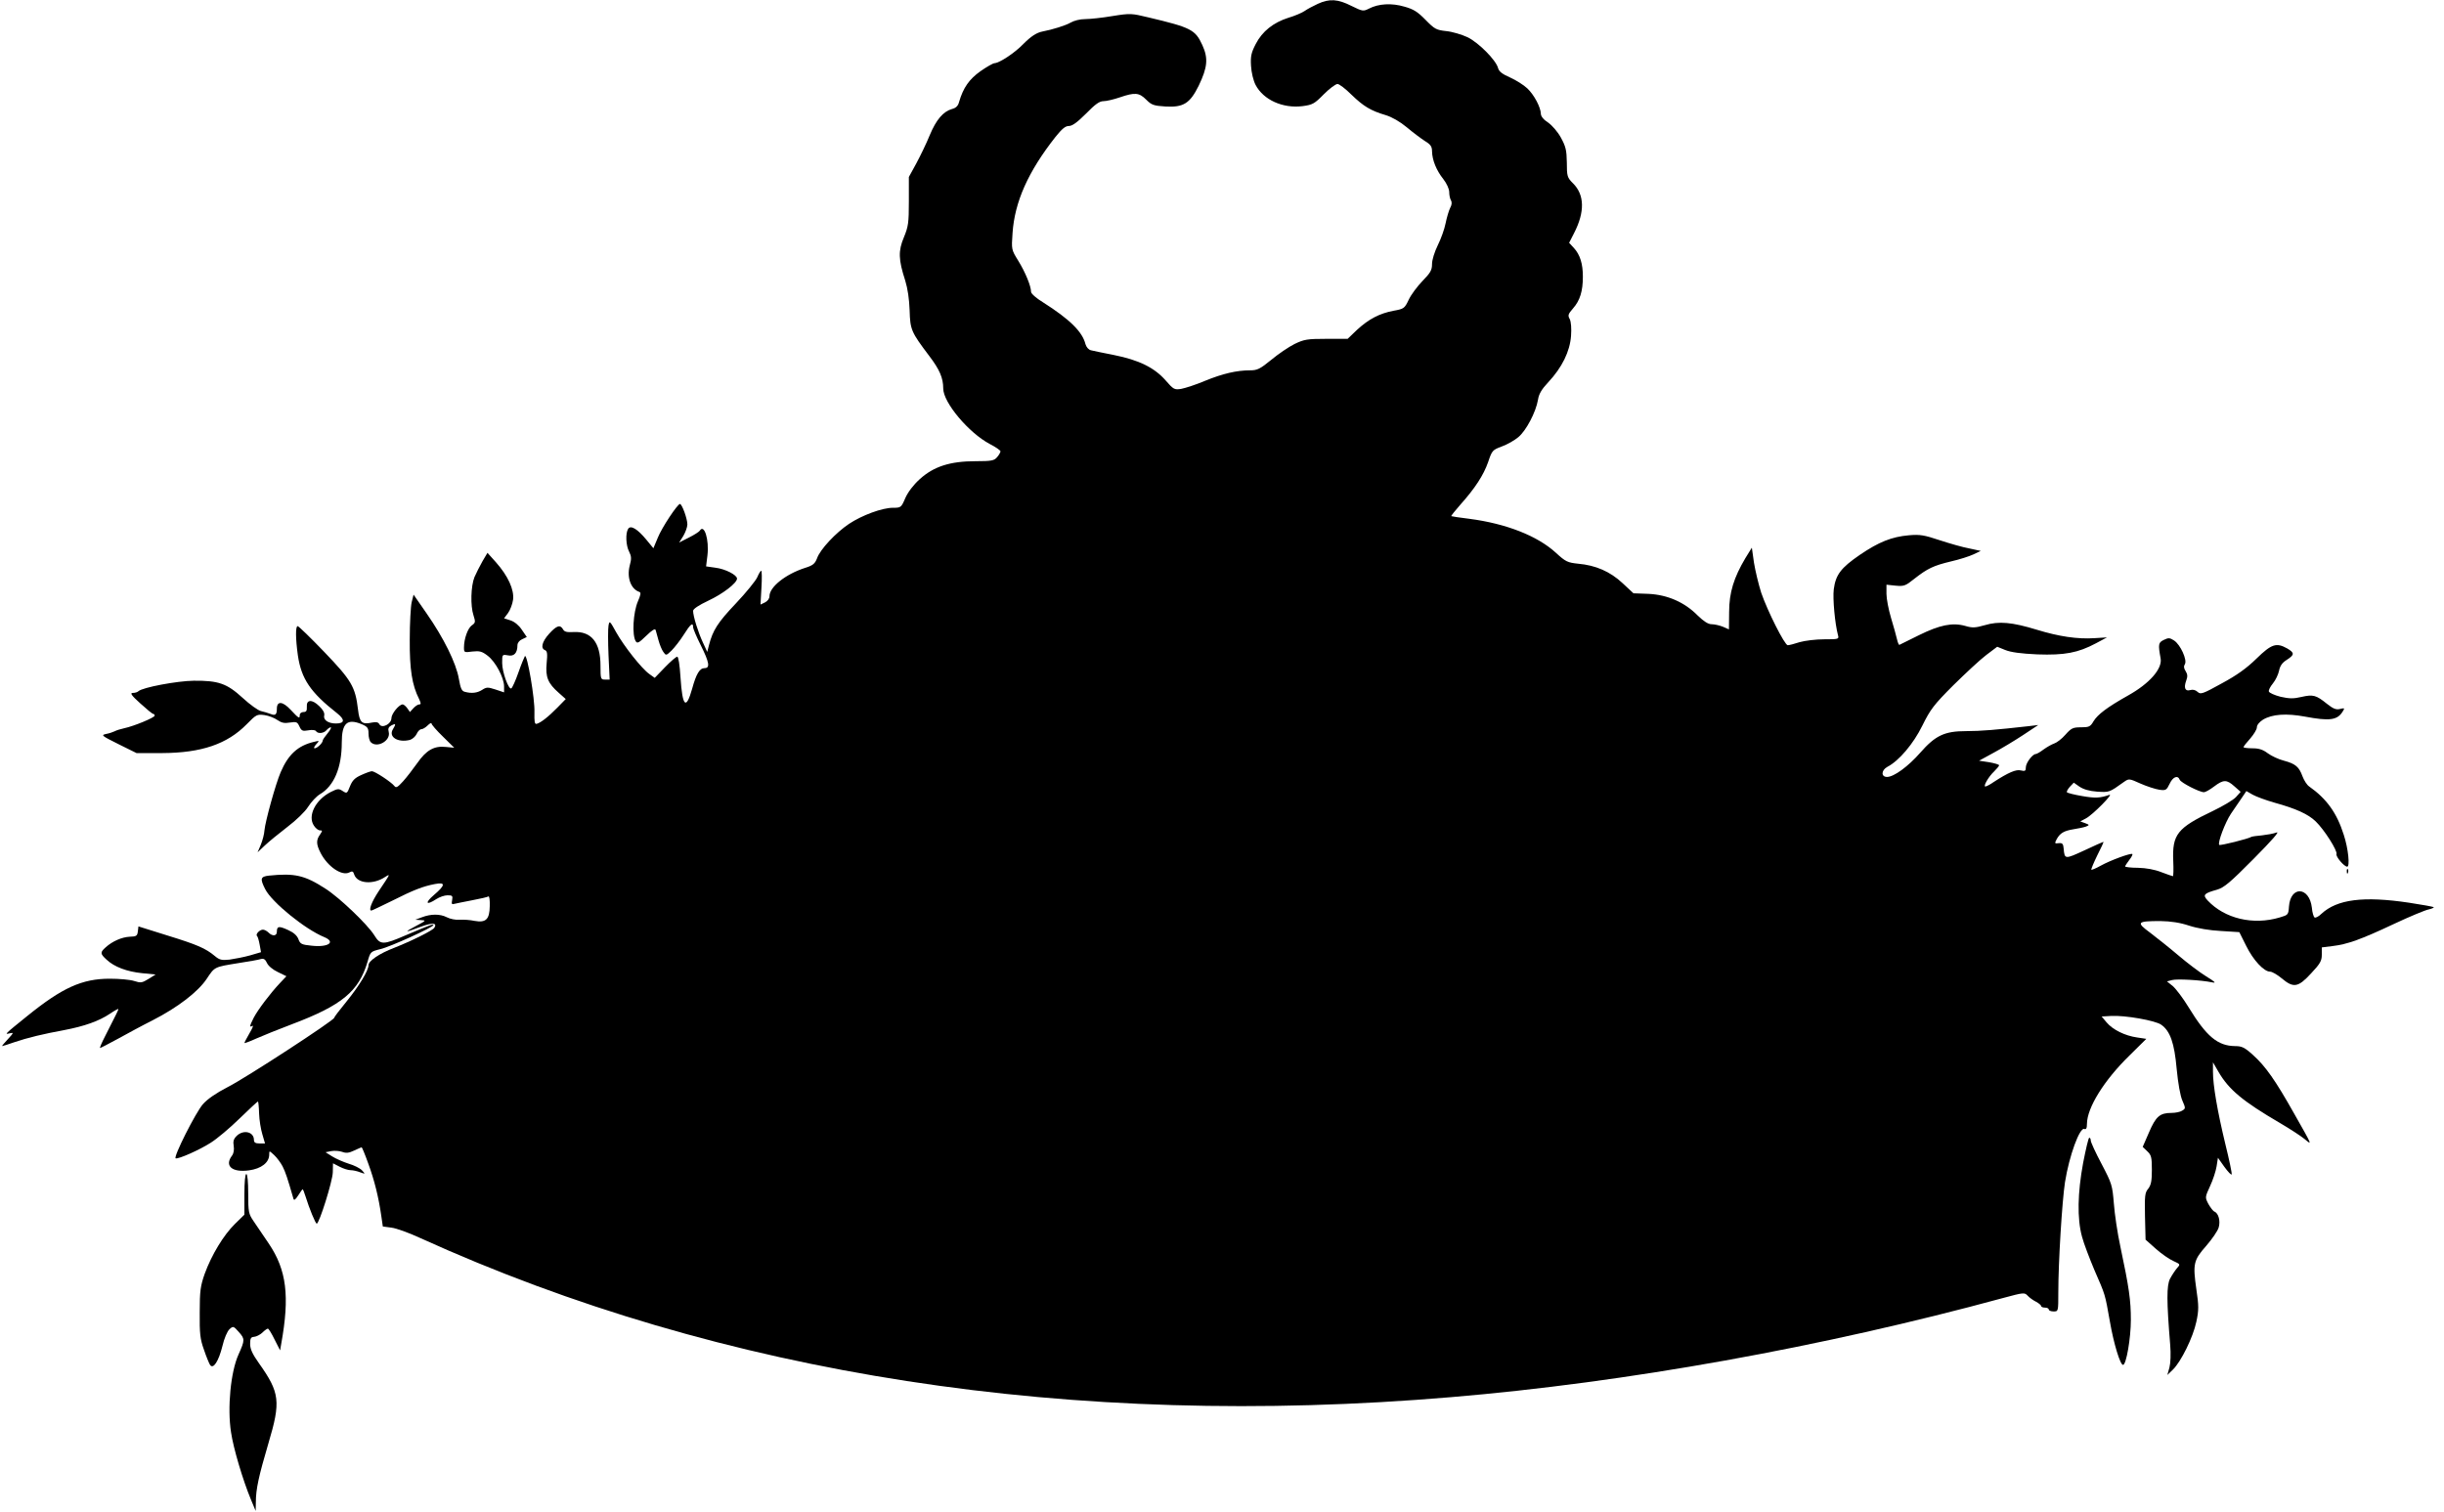 <?xml version="1.0" standalone="no"?>
<!DOCTYPE svg PUBLIC "-//W3C//DTD SVG 20010904//EN"
 "http://www.w3.org/TR/2001/REC-SVG-20010904/DTD/svg10.dtd">
<svg version="1.0" xmlns="http://www.w3.org/2000/svg"
 width="1280pt" height="792pt" viewBox="0 0 1280 792"
 preserveAspectRatio="xMidYMid meet">
<g transform="translate(0,792) scale(0.1,-0.1)"
fill="#000000" stroke="none">
<path d="M6902 7900 c-24 -11 -56 -28 -70 -38 -15 -10 -53 -26 -84 -35 -79
-25 -137 -71 -171 -137 -24 -46 -28 -65 -25 -115 2 -35 12 -77 24 -100 41 -78
142 -124 246 -111 52 7 62 12 111 62 30 30 62 54 72 54 9 0 42 -25 73 -56 63
-61 101 -84 179 -107 33 -10 75 -34 111 -64 32 -27 75 -59 95 -72 30 -18 37
-29 37 -54 1 -46 23 -100 59 -145 18 -23 31 -52 31 -68 0 -16 4 -35 9 -43 6
-10 5 -24 -4 -40 -7 -14 -18 -51 -24 -81 -6 -31 -25 -83 -41 -115 -17 -35 -30
-76 -30 -98 0 -32 -8 -46 -50 -89 -27 -28 -60 -72 -72 -98 -22 -46 -25 -48
-80 -58 -73 -14 -129 -43 -191 -100 l-49 -47 -112 0 c-100 0 -116 -3 -166 -27
-30 -15 -85 -52 -122 -83 -59 -48 -73 -55 -111 -55 -70 0 -143 -17 -236 -55
-47 -20 -103 -38 -124 -42 -37 -6 -41 -3 -83 45 -58 66 -139 106 -269 132 -55
11 -110 22 -121 25 -13 3 -24 16 -29 32 -16 65 -82 130 -222 219 -35 21 -63
46 -63 55 0 30 -30 103 -67 163 -36 58 -36 59 -30 145 11 163 81 321 225 504
34 42 51 57 70 57 18 0 44 19 90 65 48 49 70 65 91 65 15 0 54 9 86 20 79 27
101 25 138 -12 28 -28 39 -32 102 -36 93 -5 127 16 173 109 46 96 51 143 19
213 -37 81 -60 92 -283 145 -87 21 -94 22 -187 7 -53 -9 -118 -16 -143 -16
-28 0 -59 -8 -78 -19 -24 -14 -93 -36 -146 -46 -31 -6 -60 -25 -99 -64 -46
-48 -125 -100 -152 -102 -8 0 -41 -19 -74 -42 -59 -42 -90 -86 -112 -161 -5
-21 -17 -32 -37 -37 -46 -13 -83 -56 -117 -138 -17 -42 -49 -108 -70 -147
l-39 -71 0 -127 c0 -114 -3 -133 -26 -189 -30 -71 -29 -116 7 -227 13 -42 21
-98 23 -156 3 -102 8 -113 103 -239 54 -71 73 -115 73 -170 0 -74 134 -233
244 -291 31 -16 56 -33 56 -39 -1 -5 -8 -19 -18 -30 -15 -18 -29 -21 -112 -21
-135 0 -220 -28 -293 -94 -34 -31 -62 -68 -76 -100 -21 -49 -23 -50 -64 -50
-57 0 -162 -39 -230 -84 -69 -46 -152 -134 -168 -181 -11 -28 -21 -37 -63 -50
-102 -33 -186 -100 -186 -148 0 -13 -10 -26 -24 -33 l-23 -11 5 89 c3 48 2 88
-1 88 -4 0 -13 -15 -21 -34 -8 -18 -58 -80 -112 -137 -95 -100 -121 -141 -141
-219 l-9 -35 -23 50 c-24 51 -51 137 -51 165 0 10 30 30 79 53 77 36 151 93
151 116 0 19 -62 51 -113 57 l-49 7 7 57 c10 83 -17 168 -40 130 -4 -6 -29
-22 -57 -36 l-51 -26 22 35 c11 19 21 46 21 60 0 29 -28 107 -39 107 -13 -1
-95 -124 -116 -177 l-23 -55 -37 45 c-47 57 -82 77 -95 57 -15 -23 -12 -88 5
-120 12 -24 13 -37 3 -73 -16 -63 6 -123 51 -138 9 -3 6 -17 -8 -49 -25 -58
-32 -178 -11 -210 8 -12 17 -7 54 29 32 31 47 40 50 30 2 -8 9 -32 15 -54 6
-22 17 -49 25 -60 14 -20 15 -20 43 7 16 16 45 53 64 83 35 56 49 67 49 40 0
-9 18 -51 40 -95 45 -90 50 -120 20 -120 -26 0 -44 -31 -65 -108 -32 -113 -51
-95 -61 60 -4 65 -11 108 -17 108 -6 0 -35 -25 -64 -55 l-54 -56 -28 20 c-41
29 -133 146 -174 219 -33 60 -35 62 -40 35 -3 -15 -3 -85 0 -155 l6 -128 -24
0 c-23 0 -24 3 -24 73 0 122 -48 181 -141 176 -35 -2 -48 1 -55 14 -15 26 -33
21 -73 -23 -38 -42 -46 -77 -21 -86 11 -5 13 -19 8 -68 -7 -73 7 -106 63 -155
l37 -33 -44 -45 c-48 -49 -88 -80 -109 -85 -10 -2 -12 12 -11 61 3 68 -38 307
-50 294 -3 -5 -19 -43 -34 -86 -15 -43 -32 -80 -37 -83 -14 -9 -48 85 -48 133
0 45 0 45 30 40 32 -7 50 12 50 53 0 12 10 25 24 31 l25 12 -26 38 c-15 23
-38 42 -59 49 l-34 11 21 28 c11 15 23 47 26 69 7 52 -26 125 -90 197 l-44 49
-26 -44 c-14 -25 -33 -62 -42 -83 -19 -47 -22 -150 -5 -201 11 -34 10 -39 -9
-52 -21 -15 -41 -70 -41 -116 0 -26 1 -27 44 -21 38 4 50 1 80 -22 41 -31 86
-115 86 -161 l0 -31 -45 15 c-40 13 -47 13 -70 -2 -25 -16 -55 -20 -91 -10
-16 4 -22 18 -31 69 -14 81 -79 213 -169 342 l-68 98 -10 -40 c-5 -22 -10
-110 -10 -195 -1 -157 12 -239 49 -312 10 -22 11 -28 1 -28 -7 0 -21 -9 -31
-20 l-18 -20 -14 20 c-8 11 -19 20 -24 20 -19 0 -59 -49 -59 -72 0 -31 -50
-56 -63 -32 -6 11 -17 13 -38 9 -54 -12 -66 0 -74 68 -14 119 -34 153 -176
301 -72 75 -135 136 -140 136 -12 0 -11 -67 1 -153 18 -123 66 -194 205 -303
43 -34 41 -54 -6 -54 -40 0 -67 19 -61 42 3 13 -6 30 -26 49 -38 37 -68 35
-65 -4 1 -21 -3 -27 -18 -27 -10 0 -19 -7 -19 -15 0 -22 -5 -19 -48 27 -42 45
-72 47 -72 5 0 -31 -8 -37 -33 -27 -12 5 -34 11 -50 15 -15 3 -58 34 -96 69
-83 76 -127 91 -256 90 -87 -1 -269 -35 -290 -55 -5 -5 -18 -9 -30 -9 -15 0
-7 -13 40 -55 33 -30 63 -55 68 -55 4 0 7 -4 7 -9 0 -10 -108 -55 -160 -66
-19 -4 -41 -11 -50 -16 -8 -4 -28 -11 -45 -14 -27 -6 -23 -9 65 -53 l95 -47
135 0 c205 1 340 47 442 151 50 51 54 53 93 48 22 -3 53 -15 68 -26 22 -15 37
-18 66 -13 34 5 38 3 49 -20 11 -24 17 -26 46 -21 20 4 37 2 41 -4 9 -15 41
-12 55 5 7 8 17 15 22 15 5 0 -2 -14 -16 -31 -14 -17 -26 -34 -26 -39 0 -12
-29 -40 -42 -40 -6 0 -3 9 8 21 18 20 18 20 -11 13 -85 -20 -135 -66 -175
-159 -27 -63 -81 -259 -85 -305 -1 -19 -10 -53 -19 -75 l-17 -40 38 36 c21 20
74 63 118 97 46 35 93 80 109 106 16 25 43 54 61 65 74 43 115 139 115 271 0
102 28 128 105 96 30 -13 35 -20 35 -48 0 -19 5 -39 12 -46 33 -33 105 8 94
53 -5 18 -1 27 14 35 23 12 25 8 8 -20 -25 -40 25 -72 89 -56 13 4 29 18 35
31 6 14 17 25 25 25 7 0 22 9 33 20 11 11 20 15 20 10 0 -6 27 -37 60 -69 l59
-58 -43 4 c-62 7 -103 -16 -151 -85 -22 -31 -55 -74 -74 -95 -28 -31 -37 -36
-45 -25 -16 21 -103 78 -118 78 -7 0 -32 -9 -56 -20 -34 -15 -47 -29 -59 -59
-15 -38 -16 -39 -38 -25 -21 14 -27 13 -63 -5 -80 -41 -122 -125 -88 -176 9
-14 23 -25 32 -25 14 0 13 -2 0 -22 -21 -29 -20 -51 3 -96 37 -72 112 -123
151 -102 15 8 20 6 25 -11 16 -48 99 -55 162 -13 29 18 29 19 -34 -75 -37 -56
-54 -101 -38 -101 3 0 51 23 108 51 113 57 162 76 225 88 57 11 55 -6 -6 -58
-49 -42 -40 -56 13 -21 17 11 43 20 59 20 25 0 28 -3 24 -25 -4 -20 -2 -24 11
-20 9 2 51 11 94 19 43 8 81 17 85 20 5 3 8 -20 7 -51 -1 -69 -20 -88 -80 -77
-22 5 -57 7 -78 6 -20 -2 -50 4 -67 13 -35 18 -83 18 -130 0 l-35 -13 30 -2
c28 -1 27 -3 -25 -30 -68 -36 -62 -37 23 -5 62 23 88 21 72 -5 -8 -14 -121
-70 -210 -105 -79 -30 -135 -69 -135 -91 0 -28 -49 -109 -114 -189 -36 -44
-66 -83 -66 -87 0 -13 -466 -317 -558 -363 -60 -31 -105 -62 -129 -89 -38 -43
-157 -279 -143 -284 14 -5 125 44 184 82 32 20 100 77 150 126 51 50 95 90 97
90 2 0 5 -28 6 -63 1 -34 9 -83 17 -109 l14 -48 -29 0 c-21 0 -29 5 -29 18 0
44 -56 56 -91 21 -16 -16 -19 -29 -15 -52 3 -20 0 -39 -9 -51 -41 -54 1 -89
89 -77 65 9 106 41 106 83 0 21 0 21 26 -3 14 -13 34 -40 44 -59 15 -30 25
-59 57 -170 3 -10 10 -5 25 18 11 17 21 32 23 32 2 0 9 -17 15 -37 20 -64 52
-143 59 -143 13 0 83 223 84 269 l1 47 35 -18 c19 -10 45 -18 57 -18 13 0 35
-5 50 -11 28 -10 28 -10 10 10 -10 11 -42 27 -70 35 -28 9 -67 26 -86 38 l-35
22 30 6 c17 3 42 1 57 -4 21 -8 36 -6 63 7 20 9 37 17 39 17 2 0 18 -38 35
-86 32 -87 54 -176 68 -274 l8 -55 45 -6 c25 -3 92 -27 150 -54 1583 -719
3415 -1002 5400 -834 918 77 1942 261 2893 520 104 28 110 29 126 12 9 -10 28
-24 44 -32 15 -8 27 -18 27 -23 0 -4 9 -8 20 -8 11 0 20 -4 20 -10 0 -5 11
-10 25 -10 25 0 25 0 25 98 0 162 20 481 35 579 22 139 77 288 101 279 10 -4
14 4 14 27 1 85 90 228 222 357 l89 88 -47 7 c-65 9 -129 41 -161 79 l-26 31
50 3 c72 4 232 -24 262 -46 47 -33 69 -96 81 -232 7 -74 19 -142 30 -166 17
-39 17 -41 -1 -52 -10 -7 -36 -12 -56 -12 -61 0 -82 -18 -118 -102 l-33 -76
24 -23 c21 -20 24 -31 24 -97 0 -58 -4 -79 -19 -99 -18 -21 -19 -38 -17 -146
l3 -121 54 -48 c29 -26 71 -55 92 -64 37 -17 37 -17 18 -38 -10 -12 -26 -36
-36 -55 -18 -36 -18 -115 1 -346 4 -48 2 -96 -4 -119 l-11 -39 29 28 c43 42
106 170 123 251 13 61 13 83 0 170 -19 134 -15 152 52 228 31 36 60 78 65 96
10 34 -1 74 -22 83 -7 2 -21 21 -32 40 -18 35 -18 35 9 94 15 32 30 78 34 103
l7 45 34 -48 c19 -26 36 -44 38 -39 2 6 -13 77 -33 158 -42 174 -65 309 -65
379 l0 50 29 -50 c54 -93 127 -154 322 -268 53 -31 111 -69 129 -84 40 -33 43
-39 -54 132 -99 176 -151 250 -217 309 -43 39 -58 46 -93 46 -91 1 -150 50
-244 204 -28 46 -65 95 -82 110 l-31 25 27 7 c26 7 152 0 209 -12 24 -5 17 2
-30 31 -33 20 -99 70 -146 110 -47 40 -114 93 -148 119 -75 55 -69 61 54 61
55 -1 102 -8 150 -24 43 -14 107 -25 167 -28 l96 -6 36 -72 c37 -75 93 -135
125 -135 11 0 38 -16 61 -35 62 -52 86 -48 154 26 48 51 56 66 56 98 l0 38 56
7 c77 9 148 34 322 116 83 39 165 73 182 76 17 4 28 9 26 12 -3 2 -61 13 -128
23 -240 36 -378 18 -460 -58 -14 -14 -31 -23 -36 -19 -5 3 -12 26 -14 51 -13
111 -112 116 -120 6 -3 -43 -4 -44 -48 -57 -140 -42 -289 -6 -378 89 -27 29
-20 37 48 56 38 11 68 36 193 162 98 99 138 145 120 138 -15 -6 -50 -12 -76
-15 -27 -2 -52 -6 -56 -8 -15 -10 -164 -47 -168 -42 -10 10 31 118 61 163 17
25 42 62 56 82 l25 37 33 -19 c18 -10 69 -29 115 -42 112 -31 176 -60 215 -98
45 -43 115 -154 109 -171 -5 -13 40 -66 56 -66 15 0 6 94 -18 167 -36 114 -89
188 -181 253 -12 8 -27 32 -35 53 -18 50 -37 66 -97 82 -28 7 -66 25 -85 39
-25 19 -46 26 -80 26 -26 0 -47 3 -47 6 0 4 16 24 35 45 19 22 35 48 35 59 0
12 13 28 32 40 48 29 122 34 220 16 128 -24 169 -19 197 26 12 19 11 20 -14
14 -20 -5 -35 1 -68 27 -57 46 -72 50 -134 36 -42 -10 -64 -9 -109 1 -31 8
-58 20 -61 27 -3 7 7 26 21 43 14 17 28 47 32 66 5 25 16 42 40 57 42 27 42
37 3 60 -57 32 -82 24 -161 -53 -52 -51 -104 -88 -182 -130 -101 -56 -111 -59
-127 -44 -11 10 -25 13 -38 9 -27 -8 -35 12 -21 50 8 21 7 33 -3 49 -10 15
-11 26 -4 37 13 21 -23 102 -57 124 -22 14 -29 15 -53 3 -29 -14 -31 -22 -17
-98 9 -54 -59 -131 -170 -193 -112 -63 -160 -100 -182 -136 -16 -28 -24 -31
-65 -31 -42 0 -51 -4 -82 -39 -19 -22 -46 -42 -59 -46 -12 -4 -37 -18 -55 -31
-17 -13 -36 -24 -41 -24 -17 0 -52 -47 -52 -69 0 -20 -4 -22 -26 -17 -25 7
-66 -11 -143 -61 -18 -13 -38 -23 -43 -23 -13 0 17 52 46 79 14 14 26 28 26
32 0 4 -24 11 -52 16 l-53 8 75 41 c41 22 111 64 155 93 l80 53 -50 -6 c-169
-19 -250 -26 -328 -26 -113 0 -161 -23 -240 -113 -63 -72 -138 -127 -174 -127
-32 0 -31 35 2 53 60 31 136 120 183 216 42 85 60 109 162 211 64 63 141 135
173 159 l57 43 42 -17 c30 -12 81 -19 168 -23 143 -5 213 8 307 58 l58 31 -65
-4 c-90 -6 -188 9 -302 44 -131 40 -199 46 -273 24 -49 -14 -65 -15 -102 -4
-68 19 -134 5 -242 -48 -53 -26 -99 -49 -103 -51 -3 -2 -9 12 -13 30 -4 18
-18 68 -31 111 -13 43 -24 100 -24 126 l0 48 48 -5 c44 -4 52 -1 98 36 69 54
100 69 192 91 44 10 97 27 118 37 l38 18 -60 13 c-34 6 -103 26 -155 43 -81
27 -103 31 -161 26 -91 -8 -158 -35 -258 -103 -99 -68 -126 -104 -136 -180 -6
-50 6 -179 22 -240 6 -21 4 -22 -72 -22 -44 0 -101 -7 -129 -15 -27 -9 -55
-16 -62 -16 -16 0 -106 179 -139 275 -14 44 -31 115 -38 158 l-11 78 -34 -55
c-60 -101 -85 -180 -85 -282 l-1 -91 -32 14 c-18 7 -44 13 -59 13 -18 0 -41
15 -73 46 -68 69 -157 108 -256 113 l-80 3 -57 53 c-65 61 -141 94 -233 102
-55 6 -65 10 -116 57 -97 89 -261 153 -452 178 -51 6 -94 13 -96 14 -2 2 20
29 48 61 76 85 121 154 145 223 20 60 23 63 71 81 28 10 67 32 87 49 41 34 92
131 103 196 4 29 19 55 54 92 72 77 113 161 119 242 3 41 0 75 -7 89 -11 19
-8 26 18 56 36 41 51 90 51 166 0 68 -15 115 -47 150 l-25 27 26 51 c57 111
55 201 -6 261 -30 30 -32 37 -32 109 -1 65 -6 84 -31 130 -17 31 -46 64 -67
79 -24 15 -38 33 -38 46 -1 34 -35 99 -71 133 -19 18 -59 43 -90 57 -41 18
-58 31 -63 49 -10 41 -102 134 -160 162 -30 14 -80 29 -111 32 -53 6 -61 10
-109 59 -41 42 -63 56 -110 69 -67 20 -136 16 -186 -10 -30 -15 -33 -15 -92
14 -71 36 -115 39 -176 11z m4514 -4065 c6 -15 103 -65 127 -65 7 0 31 13 53
30 49 37 66 37 106 1 l33 -29 -25 -28 c-14 -15 -68 -47 -120 -72 -187 -89
-214 -123 -208 -262 2 -44 1 -80 -2 -80 -3 0 -30 10 -60 21 -35 14 -80 22
-122 23 -38 0 -68 4 -68 7 0 4 10 18 21 33 12 15 19 29 17 32 -7 7 -116 -33
-166 -61 -25 -14 -47 -23 -49 -21 -2 2 12 36 31 75 20 39 35 71 32 71 -2 0
-47 -20 -100 -45 -102 -47 -103 -47 -108 10 -2 25 -7 30 -26 28 -21 -3 -22 -1
-11 20 18 33 39 45 89 53 25 4 54 10 65 14 19 8 19 9 -5 18 l-25 9 30 16 c36
19 148 133 122 123 -49 -17 -74 -18 -143 -6 -41 7 -77 16 -79 20 -2 4 5 17 16
29 l20 21 30 -21 c21 -14 51 -23 92 -26 64 -4 63 -5 141 51 26 18 27 18 87 -9
34 -15 78 -29 98 -32 34 -5 38 -2 54 31 17 37 43 47 53 21z"/>
<path d="M12291 3354 c0 -11 3 -14 6 -6 3 7 2 16 -1 19 -3 4 -6 -2 -5 -13z"/>
<path d="M1408 3333 c-44 -5 -47 -16 -19 -71 35 -69 209 -210 309 -251 63 -26
21 -55 -66 -45 -52 5 -60 9 -69 34 -7 19 -25 35 -54 48 -48 22 -59 21 -59 -9
0 -23 -23 -25 -44 -4 -8 8 -21 15 -29 15 -17 0 -40 -24 -31 -33 4 -3 10 -24
14 -46 l7 -39 -58 -17 c-32 -9 -80 -18 -107 -22 -41 -4 -52 -2 -77 19 -48 40
-91 59 -250 108 l-150 47 -3 -26 c-3 -24 -8 -27 -42 -28 -42 -2 -92 -24 -127
-56 -29 -26 -29 -33 5 -64 40 -38 107 -63 186 -71 l71 -7 -37 -23 c-34 -21
-41 -22 -75 -11 -21 7 -78 12 -128 12 -145 0 -249 -47 -433 -196 -120 -97
-120 -97 -91 -90 22 5 21 3 -10 -31 -19 -20 -32 -36 -30 -36 3 0 32 9 63 20
70 24 154 44 263 64 105 20 181 47 238 85 25 17 45 28 45 25 0 -5 -6 -17 -69
-141 -18 -35 -30 -63 -27 -63 3 0 45 22 93 48 49 27 130 71 182 97 133 68 239
150 284 218 42 63 38 61 167 82 52 8 104 17 116 21 15 4 23 -1 32 -20 6 -15
31 -36 57 -48 l45 -22 -34 -36 c-50 -53 -115 -139 -137 -181 -22 -44 -24 -53
-7 -43 7 4 0 -13 -15 -38 -15 -26 -27 -49 -27 -52 0 -2 28 8 63 24 34 15 118
49 187 75 262 99 349 172 395 327 15 53 16 53 67 66 50 11 278 115 278 126 0
7 -21 -1 -144 -53 -120 -52 -134 -52 -166 0 -34 55 -182 197 -256 244 -108 70
-161 82 -296 68z"/>
<path d="M10910 1828 c-29 -157 -32 -291 -6 -386 9 -35 39 -113 65 -175 59
-135 55 -124 81 -269 20 -116 54 -228 69 -228 17 0 41 141 41 236 0 102 -9
167 -55 384 -15 69 -30 170 -34 225 -8 96 -10 104 -64 207 -32 60 -57 115 -57
123 0 8 -3 15 -8 15 -4 0 -18 -60 -32 -132z"/>
<path d="M1280 1664 l0 -107 -50 -49 c-59 -58 -122 -162 -158 -261 -22 -63
-26 -88 -26 -202 -1 -110 2 -140 22 -195 12 -36 27 -72 32 -80 17 -25 45 19
65 99 9 39 25 77 37 88 19 17 21 17 49 -15 32 -36 32 -42 -2 -118 -41 -91 -59
-279 -39 -407 12 -83 62 -251 104 -352 l25 -60 1 46 c0 68 15 136 66 309 65
218 60 264 -50 419 -34 48 -46 74 -46 101 0 29 4 36 21 37 12 1 31 11 43 22
12 12 25 21 29 21 4 0 20 -26 35 -57 l29 -57 6 35 c45 249 28 386 -65 524 -29
43 -65 96 -80 118 -26 38 -28 48 -28 144 0 62 -4 103 -10 103 -6 0 -10 -42
-10 -106z"/>
</g>
</svg>
